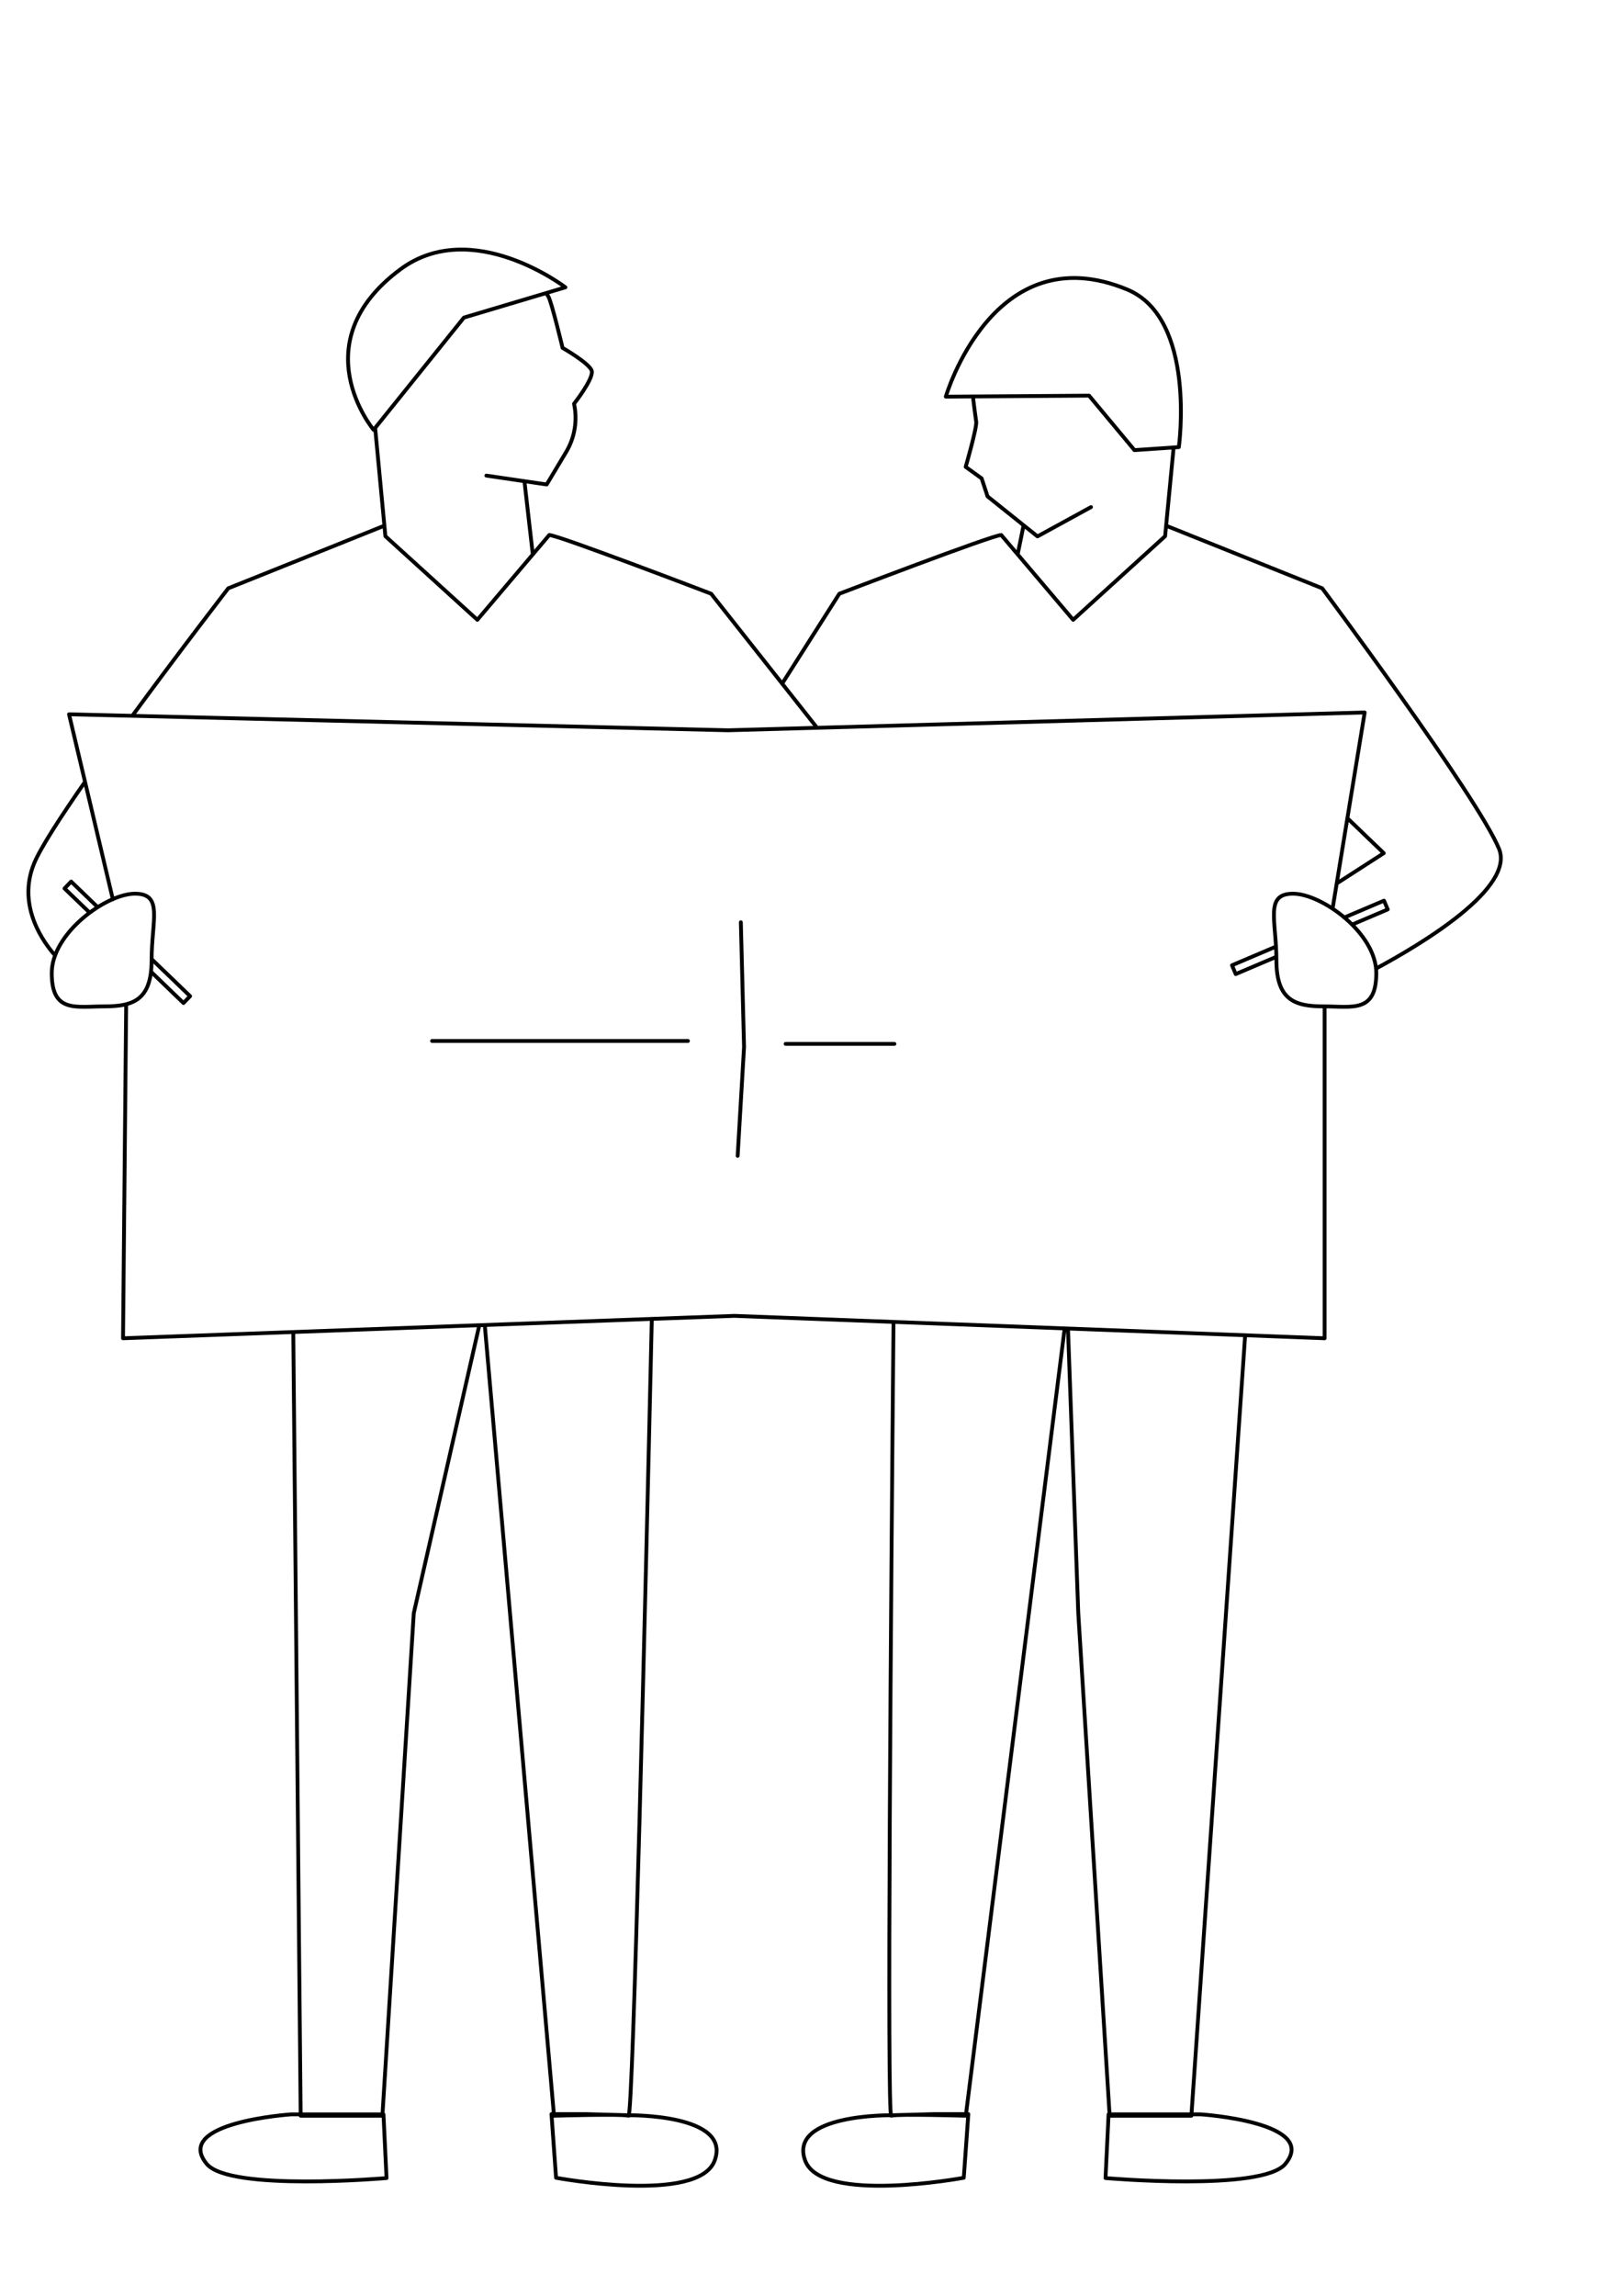 <svg xmlns="http://www.w3.org/2000/svg" width="420" height="600" viewBox="0 0 420 600"><defs><style>.cls-1{fill:none;stroke:#000;stroke-linecap:round;stroke-linejoin:round;}</style></defs><path class="cls-1" d="M34.626,186.977c12.619-17.214,25.04-33.258,25.04-33.258l40.348-16.182M22.161,204.363c-6.425,9.228-11.58,17.208-13.241,21.234-4.689,11.363,2.881,21.137,5.445,23.994M76.651,348.132l1.93,204.7h21.363s8.198-131.309,8.198-131.309l17.099-75.13M126.708,346.343l18.087,206.489s17.911-.534,19.485,0c1.164.395,4.44-136.615,6.071-208.134M98.049,111.826l2.675,28.279,24.033,21.849,18.795-22.159c2.258,0,42.312,15.344,42.312,15.344l27.689,35.038M127.11,124.272l15.771,2.317,5.056-8.428c2.251-3.753,3.009-8.209,2.125-12.495-.011-.053-.033-.161-.033-.161,0,0,5.086-6.447,4.634-8.555-.412-1.92-7.631-6.052-7.631-6.052,0,0-2.855-11.937-3.688-13.361-.166-.283-.338-.554-.514-.813M137.127,126.285l2.107,18.449M76.191,552.463s-31.157,2.033-22.169,12.948c5.998,7.284,46.998,3.703,46.998,3.703l-.797-16.65h-24.033ZM144.135,552.401l1.193,16.636s37.218,6.937,41.448-4.484c4.56-12.313-22.802-11.857-22.802-11.857l-10.797-.295h-9.042ZM359.665,253.067c12.174-6.557,36.313-21.099,32.102-31.303-5.591-13.548-46.201-68.046-46.201-68.046l-40.348-16.182M349.467,230.778l12.189-7.855-9.419-9.052M279.126,347.184l2.688,74.339,8.198,131.309h21.363l14.048-203.856M233.521,345.543c-.656,71.747-1.746,207.682-.587,207.289,1.575-.534,19.485,0,19.485,0l25.823-205.638M204.421,178.638l14.947-23.499s40.054-15.344,42.312-15.344l18.795,22.159,24.033-21.849,2.217-23.054M254.273,103.565c.247,2.084.545,4.357.864,6.665.207,1.501-2.753,11.763-2.753,11.763l4.171,3.007,1.547,4.704,13.05,10.454,13.982-7.655M267.471,137.51l-1.473,7.225M289.732,552.463l-.797,16.65s41,3.581,46.998-3.703c8.988-10.914-22.169-12.948-22.169-12.948h-24.033ZM244.037,552.401l-10.797.295s-27.362-.456-22.802,11.857c4.23,11.421,41.448,4.484,41.448,4.484l1.193-16.636h-9.042ZM348.292,237.349l8.377-51.183-166.387,4.652-172.24-4.181,11.453,48.357M32.976,262.485l-.822,87.195,159.8-5.853,154.238,5.853v-86.716M192.79,302.021l1.672-28.428-.836-32.609M233.76,272.757h-28.428M179.805,271.995h-66.877M104.615,70.394c-25.922,19.264-6.969,41.927-6.969,41.927l23.605-29.338,26.527-7.907s-24.38-18.642-43.163-4.683ZM247.192,103.643l37.44-.264,11.865,14.238,11.601-.791s4.682-33.678-13.529-41.194c-34.985-14.439-47.377,28.011-47.377,28.011ZM39.575,254.015l8.382,8.072,1.73-1.797-10.002-9.631M25.493,236.992l-6.899-6.643-1.73,1.797,6.529,6.287M333.5,247.331l-11.509,4.893.976,2.296,10.606-4.509M353.374,241.593l9.318-3.961-.976-2.296-10.394,4.418M35.273,233.517c-7.48,0-21.751,10.275-21.751,20.747s6.24,8.7,13.72,8.7,12.381-1.575,12.381-12.047,3.129-17.401-4.35-17.401ZM333.599,250.917c0,10.472,4.902,12.047,12.381,12.047,7.48,0,13.72,1.771,13.72-8.7s-14.271-20.747-21.751-20.747c-7.48,0-4.35,6.929-4.35,17.401Z"/></svg>